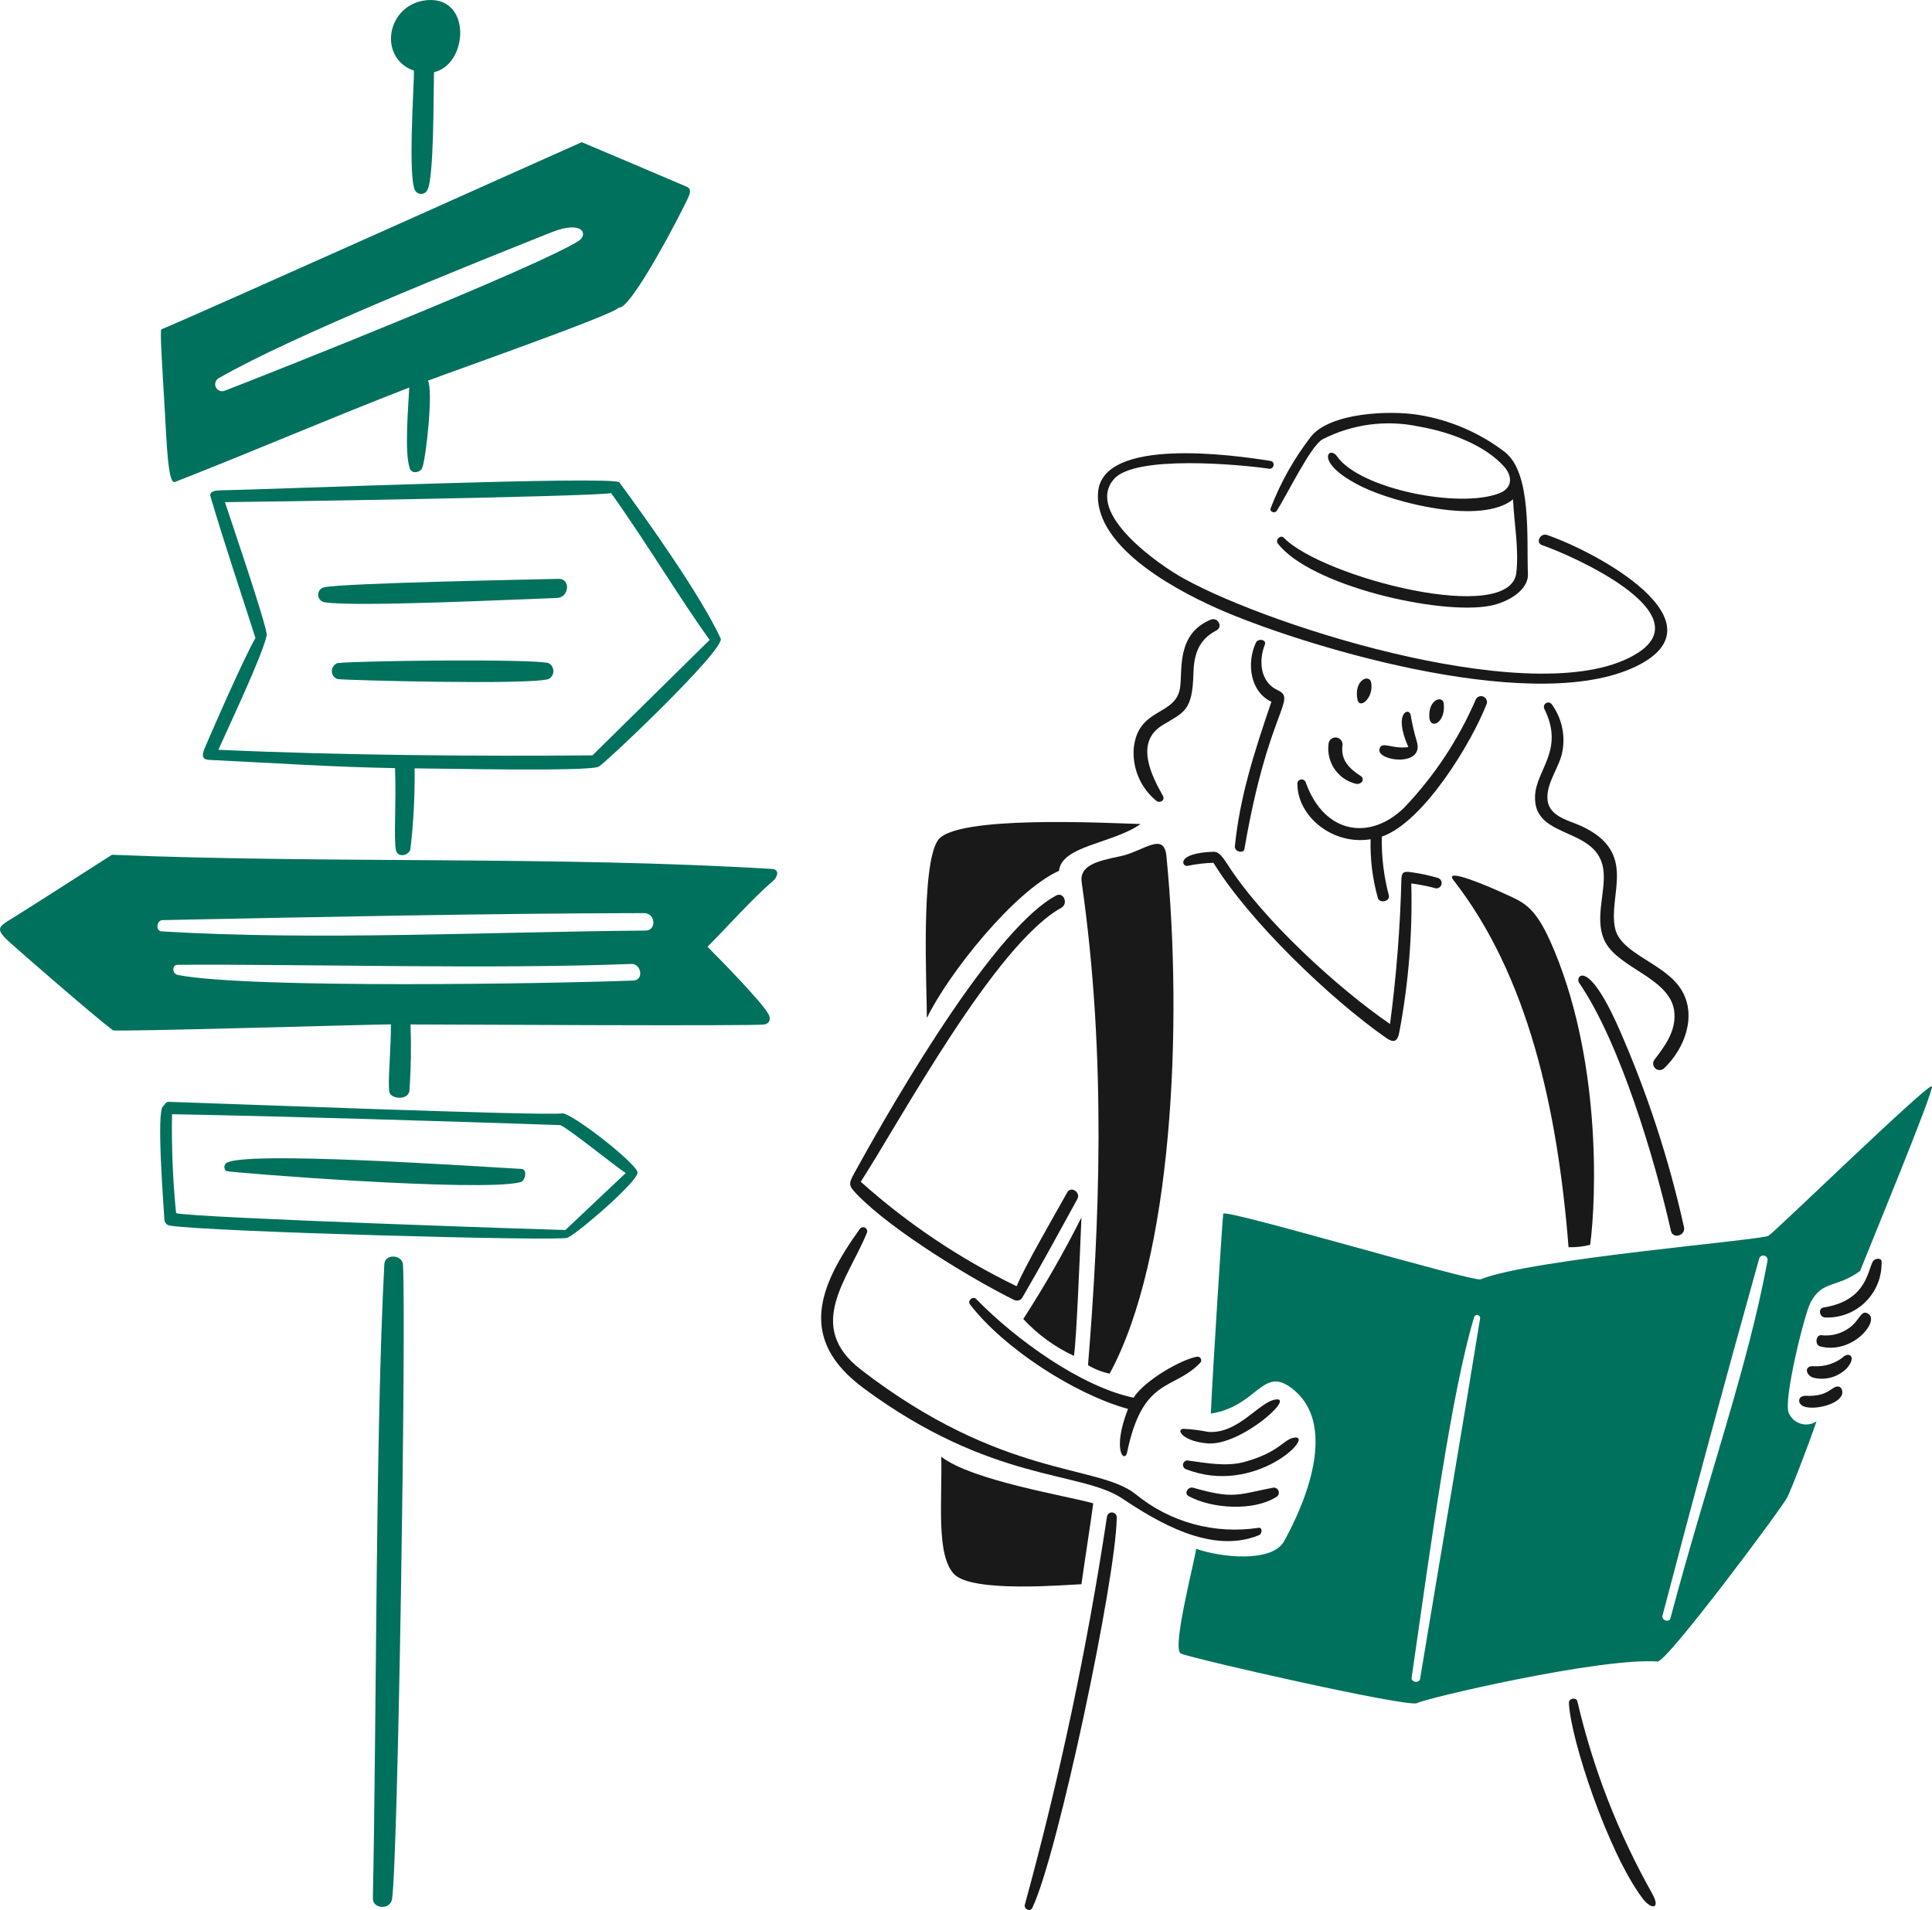<?xml version="1.0" encoding="UTF-8"?> <svg xmlns="http://www.w3.org/2000/svg" xmlns:xlink="http://www.w3.org/1999/xlink" width="446px" height="441px" viewBox="0 0 446 441" version="1.1"><path d="M282.925,141.315 C303.242,149.876 355.961,165.637 378.737,153.321 C397.262,143.283 369.113,127.673 357.141,123.524 C355.559,122.977 354.393,125.335 355.991,125.872 C362.848,128.22 392.732,141.461 378.042,150.778 C356.4,164.594 294.038,145.086 273.29,133.588 C267.778,130.587 250.286,118.485 257.159,110.612 C261.992,105.001 286.266,107.243 292.949,108.217 C294.122,108.391 294.467,106.618 293.296,106.423 C284.883,105.078 254.33,100.753 253.478,113.789 C252.626,126.826 273.125,137.188 282.925,141.315 Z" id="Path" fill="#191919"></path><path d="M294.749,117.931 C297.237,114.029 302.542,102.965 305.328,101.424 C312.178,97.915 320.029,96.876 327.555,98.482 C335.349,99.825 343.142,103.101 347.252,107.778 C349.318,110.155 349.024,112.766 346.102,113.897 C336.811,117.502 313.92,112.864 308.678,105.4 C306.73,102.613 303.106,106.94 314.64,112.493 C322.152,116.1 341.914,121.244 349.278,115.311 C349.55,120.925 350.642,126.581 350.059,132.149 C348.792,144.621 305.251,133.278 296.385,124.179 C295.625,123.379 294.319,124.626 294.977,125.485 C302.458,135.227 332.285,142.107 343.992,139.867 C348.142,139.066 352.876,136.26 352.719,132.52 C352.388,124.536 353.658,109.274 347.383,104.36 C341.54,99.891 334.678,96.945 327.415,95.784 C320.788,94.714 307.075,95.258 302.631,100.812 C298.738,105.844 295.602,111.418 293.322,117.358 C293.035,118.204 294.301,118.631 294.749,117.931 Z" id="Path" fill="#191919"></path><path d="M275.501,155.458 C275.613,151.093 276.728,147.665 280.78,145.579 C282.423,144.72 281.132,142.403 279.475,143.084 C271.682,146.319 272.949,154.427 272.461,158.48 C271.646,165.573 262.623,163.04 261.708,172.939 C261.428,177.515 263.355,181.948 266.891,184.865 C267.649,185.548 269.034,184.865 268.468,183.775 C266.053,179.448 261.748,171.478 268.351,167.445 C273.358,164.38 275.275,164.232 275.501,155.458 Z" id="Path" fill="#191919"></path><path d="M343.201,162.518 C343.416,161.856 343.097,161.137 342.462,160.852 C341.826,160.567 341.078,160.806 340.726,161.408 C336.744,170.661 331.15,179.133 324.206,186.428 C316.413,194.128 305.777,192.724 301.451,180.72 C301.321,180.195 300.797,179.868 300.268,179.984 C299.74,180.1 299.4,180.616 299.502,181.148 C299.62,188.553 307.645,195.198 316.403,193.775 C316.276,198.382 316.847,202.982 318.098,207.418 C318.643,208.646 320.847,208.122 320.631,206.814 C319.452,202.365 318.899,197.774 318.988,193.172 C328.626,189.84 339.694,171.521 343.201,162.518 Z" id="Path" fill="#191919"></path><path d="M287.268,196.055 C292.81,163.81 299.526,161.513 294.963,159.36 C290.93,157.529 290.503,152.619 291.984,148.839 C292.453,147.648 290.404,147.317 289.918,148.39 C287.676,153.262 288.672,159.771 293.503,162.03 C289.371,174.113 286.158,184.336 285.066,195.452 C285.008,196.72 287.09,197.093 287.268,196.055 Z" id="Path" fill="#191919"></path><path d="M372.852,214.394 C371.115,206.601 378.286,196.856 365.059,190.737 C362.273,189.45 357.81,188.624 357.266,184.89 C356.759,180.838 360.083,177.231 360.716,173.315 C361.368,169.534 360.454,165.65 358.184,162.558 C357.851,162.17 357.281,162.091 356.855,162.373 C356.428,162.655 356.278,163.211 356.505,163.669 C361.261,173.237 354.557,177.72 354.364,183.839 C353.935,194.517 370.397,190.307 370.24,202.564 C370.24,207.671 367.768,214.044 371.352,218.721 C375.484,224.122 386.157,226.517 386.547,234.077 C386.781,238.285 384.286,241.579 381.871,244.756 C381.465,245.384 381.582,246.214 382.146,246.704 C382.71,247.194 383.548,247.194 384.112,246.705 C388.903,242.183 391.906,234.35 388.009,228.327 C384.112,222.304 374.164,220.24 372.852,214.394 Z" id="Path" fill="#191919"></path><path d="M333.285,162.441 C333.067,160.492 329.739,161.408 329.952,165.559 C330.109,168.619 333.79,166.923 333.285,162.441 Z" id="Path" fill="#191919"></path><path d="M306.69,171.814 C306.153,176.066 308.924,180.034 313.101,180.993 C314.542,181.11 315.049,179.765 314.115,179.18 C311.603,177.536 309.401,175.555 309.925,171.988 C309.958,171.408 309.68,170.855 309.194,170.537 C308.708,170.22 308.089,170.187 307.572,170.45 C307.055,170.714 306.718,171.234 306.69,171.814 Z" id="Path" fill="#191919"></path><path d="M318.438,173.021 C317.868,175.768 329.018,177.212 327.03,171.075 C326.443,169.098 325.981,167.086 325.647,165.052 C325.304,163.258 321.546,164.493 325.121,172.495 C321.243,173.068 318.882,170.896 318.438,173.021 Z" id="Path" fill="#191919"></path><path d="M316.549,157.667 C316.178,155.425 312.439,157.024 313.375,161.563 C313.861,163.845 317.124,161.175 316.549,157.667 Z" id="Path" fill="#191919"></path><path d="M427.05,306.493 C425.139,307.936 422.743,308.578 420.367,308.285 C419.121,308.285 418.959,310.546 420.153,310.868 C427.578,312.817 433.909,305.118 431.355,303.385 C429.641,302.211 429.479,304.641 427.05,306.493 Z" id="Path" fill="#191919"></path><path d="M276.397,313.246 C272.876,313.775 264.191,318.703 261.689,322.718 C249.551,320.187 234.413,309.252 225.336,299.917 C224.594,299.177 223.251,300.306 223.927,301.187 C231.721,311.319 248.028,321.883 260.398,325.311 C256.6,335.053 259.659,337.96 260.203,335.29 C263.849,317.75 270.938,321.138 277.132,314.592 C277.334,314.329 277.362,313.971 277.203,313.68 C277.044,313.389 276.728,313.219 276.397,313.246 L276.397,313.246 Z" id="Path" fill="#191919"></path><path d="M278.773,333.268 C286.371,333.891 299.347,322.258 294.359,323.155 C290.463,323.86 285.885,331.087 278.93,330.62 C277.041,330.242 275.127,330.001 273.203,329.899 C271.351,330.014 273.029,332.799 278.773,333.268 Z" id="Path" fill="#191919"></path><path d="M424.343,320.133 C422.841,319.981 422.182,322.549 416.832,322.279 C414.884,322.279 414.884,324.228 416.52,324.773 C419.05,325.63 424.799,324.188 425.268,321.793 C425.395,321.108 425.12,320.213 424.343,320.133 Z" id="Path" fill="#191919"></path><path d="M421.304,304.195 C424.794,304.351 428.19,303.039 430.67,300.576 C433.149,298.114 434.486,294.726 434.355,291.234 C434.355,290.475 433.05,290.494 432.545,291.02 C431.123,292.483 431.531,300.217 420.973,301.894 C419.609,302.089 420.055,304.138 421.304,304.195 Z" id="Path" fill="#191919"></path><path d="M290.54,352.757 C280.388,354.32 270.052,351.485 262.116,344.962 C253.37,338.004 231.317,341.376 198.761,316.257 C185.708,306.181 195.764,295.404 200.146,284.589 C200.29,284.152 200.096,283.675 199.689,283.462 C199.281,283.249 198.779,283.363 198.503,283.732 C188.762,297.275 184.201,309.339 199.456,320.596 C228.833,342.304 249.33,339.575 258.973,345.929 C266.94,351.228 279.505,358.986 290.573,354.485 C291.397,354.239 291.498,352.6 290.54,352.757 Z" id="Path" fill="#191919"></path><path d="M425.278,313.509 C423.441,314.872 421.191,315.56 418.907,315.458 C416.355,315.146 416.794,317.525 418.576,318.088 C421.381,318.801 424.352,317.961 426.369,315.886 C428.705,313.216 426.796,311.929 425.278,313.509 Z" id="Path" fill="#191919"></path><path d="M293.834,343.501 C285.536,345.145 284.735,346.15 275.423,343.501 C274.273,343.189 273.222,344.844 274.412,345.45 C279.691,348.352 289.315,348.972 294.554,345.685 C295.087,345.437 295.35,344.83 295.165,344.272 C294.981,343.714 294.409,343.383 293.834,343.501 Z" id="Path" fill="#191919"></path><path d="M298.723,331.944 C296.268,332.343 295.47,335.231 287.456,337.499 C283.111,338.744 278.435,337.769 274.076,337.204 C273.615,337.23 273.226,337.555 273.118,338.004 C273.01,338.452 273.208,338.919 273.606,339.152 C289.723,345.626 303.901,331.092 298.723,331.944 Z" id="Path" fill="#191919"></path><path d="M234.103,300.14 C234.723,300.454 235.478,300.291 235.913,299.75 C240.335,292.208 244.485,284.53 248.694,276.873 C249.551,275.314 247.253,273.755 246.375,275.314 C243.727,280.069 236.441,292.619 234.688,296.984 C221.629,290.656 209.518,282.536 198.703,272.86 C207.937,258.556 229.622,218.176 244.992,209.604 C246.687,208.664 245.537,205.821 243.784,206.786 C227.906,215.342 202.172,261.897 197.262,270.784 C195.853,273.337 195.853,273.726 197.827,275.772 C205.933,284.199 224.744,295.547 234.103,300.14 Z" id="Path" fill="#191919"></path><path d="M255.551,350.146 C250.994,380.375 244.659,410.308 236.577,439.79 C236.303,440.729 237.805,441.563 238.31,440.511 C244.154,428.369 257.635,364.509 257.792,350.515 C257.881,349.902 257.463,349.331 256.852,349.231 C256.242,349.13 255.663,349.537 255.551,350.146 L255.551,350.146 Z" id="Path" fill="#191919"></path><path d="M364.125,392.784 C363.902,391.845 362.176,392.103 362.176,393.155 C362.526,401.554 371.254,427.803 379.145,438.268 C381.094,440.938 383.528,440.976 381.366,437.139 C373.545,423.247 367.74,408.312 364.125,392.784 L364.125,392.784 Z" id="Path" fill="#191919"></path><path d="M373.768,237.564 C366.437,220.905 363.58,225.521 364.514,226.888 C373.981,240.666 382.049,267.812 385.73,284.201 C386.157,286.15 389.176,285.309 388.748,283.342 C385.27,267.627 380.252,252.294 373.768,237.564 L373.768,237.564 Z" id="Path" fill="#191919"></path><path d="M331.912,202.703 C329.922,202.115 327.891,201.679 325.835,201.397 C324.002,201.123 323.614,201.397 323.513,202.935 C323.235,214.141 322.358,225.323 320.887,236.435 C308.981,228.289 291.526,212.367 283.364,199.57 C281.67,196.922 280.968,196.628 279.994,196.668 C271.362,196.999 272.844,200.19 274.149,199.923 C276.116,199.502 278.118,199.266 280.13,199.218 C288.369,212.644 306.955,230.515 319.931,239.605 C321.589,240.779 322.6,240.694 323.027,238.337 C325.167,227.015 326.095,215.498 325.795,203.98 C327.715,204.229 329.616,204.607 331.485,205.11 C332.115,205.159 332.679,204.722 332.79,204.1 C332.9,203.478 332.52,202.873 331.912,202.703 Z" id="Path" fill="#191919"></path><path d="M357.853,217.279 C354.242,209.23 351.576,208.315 347.703,206.521 C343.83,204.727 333.149,200.129 335.525,203.208 C352.688,225.23 359.545,255.825 362.099,287.972 C363.778,288.015 365.455,287.832 367.085,287.427 C368.566,276.366 369.667,243.629 357.853,217.279 Z" id="Path" fill="#191919"></path><path d="M236.225,304.545 C239.53,308.118 243.501,311.011 247.915,313.061 C248.52,309.358 249.279,289.674 249.65,281.102 C245.598,289.151 241.116,296.976 236.225,304.545 L236.225,304.545 Z" id="Path" fill="#191919"></path><path d="M252.356,347.105 C246.513,345.431 224.303,341.846 217.289,336.347 C217.524,346.694 216.061,359.012 220.23,363.436 C224.399,367.86 246.356,365.892 249.65,365.784 C250.135,362.086 252.102,349.599 252.356,347.105 Z" id="Path" fill="#191919"></path><path d="M258.532,197.723 C253.215,198.807 249.142,199.836 249.708,203.745 C255.551,244.416 253.741,283.508 251.168,315.214 C252.713,316.133 254.398,316.791 256.156,317.163 C270.651,290.562 273.125,237.05 269.266,197.647 C268.703,191.867 263.839,196.654 258.532,197.723 Z" id="Path" fill="#191919"></path><path d="M244.467,201.066 C245.089,195.22 256.778,194.83 263.306,190.265 C255.182,190.012 220.601,188.199 216.55,193.968 C212.498,199.737 213.968,227.914 213.968,235.059 C218.888,224.859 234.143,205.706 244.467,201.066 Z" id="Path" fill="#191919"></path><path d="M408.248,285.331 C406.605,286.35 353.428,290.668 341.799,295.385 C340.083,296.068 282.555,278.949 282.379,280.242 C282.202,281.536 279.982,315.867 279.515,326.388 C290.113,324.745 291.378,315.613 297.887,320.309 C310.432,329.354 299.171,350.944 296.406,355.896 C293.641,360.848 281.813,359.637 276.106,357.592 C276.106,359.266 270.379,380.682 272.585,381.777 C274.792,382.871 325.187,394.346 327.135,393.235 C329.084,392.124 369.214,382.713 382.659,383.627 C384.821,383.782 411.492,348.002 412.602,345.704 C413.712,343.405 417.219,334.341 419.344,328.166 C418.283,328.879 416.961,329.087 415.732,328.734 C414.503,328.38 413.494,327.502 412.973,326.334 C411.511,323.752 416.576,303.3 417.959,300.741 C420.776,295.5 423.804,297.529 429.395,293.462 C431.85,287.286 446.364,252.113 445.993,250.826 C445.622,249.539 409.912,284.304 408.248,285.331 Z M327.83,387.6 C327.635,388.774 325.668,388.419 325.882,387.309 C330.342,356.314 335.058,321.54 340.297,304.134 C340.404,303.756 340.798,303.538 341.175,303.645 C341.552,303.753 341.771,304.146 341.663,304.523 C337.473,330.406 332.924,356.88 327.83,387.6 Z M408.036,291.079 C403.419,315.923 394.535,340.265 385.612,373.648 C385.321,374.739 383.5,374.077 383.781,373.044 C391.293,344.398 398.159,319.004 406.081,290.689 C406.189,290.151 406.712,289.802 407.25,289.909 C407.788,290.017 408.137,290.54 408.029,291.079 L408.036,291.079 Z" id="Shape" fill="#00715D"></path><path d="M50.935,113.214 C50.039,113.228 48.186,113.331 48.588,114.637 C51.822,125.609 55.505,136.443 58.972,147.317 C56.322,151.762 47.471,172.105 47.128,173.08 C46.271,175.428 47.459,175.428 49.076,175.496 C63.493,176.179 76.761,177.114 91.194,177.349 C91.507,185.332 90.845,193.719 91.41,196.309 C91.819,198.122 94.352,197.577 94.741,196.095 C95.464,189.893 95.789,183.651 95.715,177.407 C100.741,177.407 136.278,178.224 138.245,176.999 C140.212,175.773 167.532,149.851 166.363,147.397 C161.669,137.38 149.784,120.629 142.986,111.383 C141.798,109.784 60.559,113.078 50.935,113.214 Z M136.77,174.406 C110.684,174.641 78.58,174.406 50.409,173.12 C52.571,168.266 60.519,151.487 61.571,146.732 C61.902,145.213 52.707,118.38 51.928,115.942 C56.545,115.942 136.186,114.714 141.078,113.857 C149.434,125.551 156.993,138.333 163.831,147.747 L136.77,174.406 Z" id="Shape" fill="#00715D"></path><path d="M95.568,16.322 C95.568,20.22 94.105,41.286 95.88,44.071 C96.19,44.535 96.719,44.803 97.276,44.78 C97.833,44.756 98.338,44.444 98.607,43.956 C100.225,41.636 100.067,20.901 100.185,16.672 C108.095,14.84 108.931,-0.788 98.645,0.031 C89.216,0.848 87.112,13.359 95.568,16.322 Z" id="Path" fill="#00715D"></path><path d="M128.94,133.656 C124.362,133.778 79.554,134.595 74.801,135.605 C73.978,135.798 73.409,136.549 73.447,137.394 C73.485,138.239 74.119,138.936 74.956,139.054 C81.812,140.205 118.985,138.392 128.569,138.061 C131.395,137.984 131.804,133.581 128.94,133.656 Z" id="Path" fill="#00715D"></path><path d="M126.621,153.11 C123.172,152.077 82.437,152.544 77.918,153.11 C77.135,153.383 76.611,154.122 76.611,154.952 C76.611,155.781 77.135,156.52 77.918,156.794 C80.08,157.085 122.238,158.177 126.621,156.794 C127.312,156.44 127.748,155.729 127.748,154.952 C127.748,154.175 127.312,153.463 126.621,153.11 L126.621,153.11 Z" id="Path" fill="#00715D"></path><path d="M178.288,200.636 C127.663,197.603 76.573,199.43 25.842,197.363 C25.842,197.363 5.951,210.109 3.885,211.374 C-0.34,214.023 -1.535,214.145 2.394,217.714 C4.423,219.552 21.46,234.411 26.056,237.881 C26.603,238.292 83.897,236.576 90.248,236.517 C90.248,242.793 89.488,249.788 89.878,252.106 C90.152,253.822 94.535,254.193 94.535,251.563 C94.884,246.562 94.962,241.546 94.769,236.536 C102.016,236.536 174.469,236.963 176.436,236.536 C177.898,236.261 177.917,235.014 177.351,234.061 C175.657,231.138 166.403,221.666 163.326,218.606 C168.389,213.52 173.065,208.103 178.52,203.327 C179.553,202.449 179.945,200.735 178.288,200.636 Z M146.221,226.399 C128.278,227.104 57.85,228.348 41.018,225.113 C39.79,224.859 39.576,222.764 41.018,222.764 C71.897,222.591 112.846,223.819 145.751,222.57 C148.052,222.483 148.695,226.303 146.221,226.399 Z M149.026,214.863 C112.964,215.143 73.047,217.211 37.396,215.058 C35.856,215.058 36.088,212.475 37.532,212.447 C72.188,211.743 112.905,210.888 148.714,210.829 C151.305,210.829 151.636,214.842 149.026,214.863 Z" id="Shape" fill="#00715D"></path><path d="M120.417,269.897 C106.567,269.11 56.125,265.706 52.231,268.551 C51.953,268.774 51.792,269.111 51.792,269.467 C51.792,269.823 51.953,270.16 52.231,270.383 C52.757,270.714 110.774,275.314 120.104,272.966 C121.355,272.663 121.75,269.972 120.417,269.897 Z" id="Path" fill="#00715D"></path><path d="M40.372,111.286 C59.111,103.953 75.695,96.757 94.476,89.478 C94.3,93.533 93.302,104.329 94.593,108.128 C95.042,109.492 96.941,109.142 97.438,108.128 C98.354,106.015 100.067,89.966 98.781,87.9 C103.516,86.068 142.129,72.506 142.829,71.024 C145.695,71.668 158.066,47.638 159,45.32 C159.293,44.559 159.643,43.604 158.53,43.118 C150.465,39.65 142.381,36.257 134.294,32.829 C134.179,32.829 44.562,73.088 37.276,76.033 C36.846,76.206 37.49,84.859 37.997,93.981 C38.494,102.627 38.795,111.904 40.372,111.286 Z M50.639,87.238 C67.336,77.611 107.41,61.571 127.243,53.66 C134.566,50.737 135.834,54.13 133.595,55.609 C124.184,61.592 65.193,85.075 51.926,90.198 C51.108,90.554 50.158,90.179 49.803,89.361 C49.447,88.544 49.822,87.593 50.639,87.238 L50.639,87.238 Z" id="Shape" fill="#00715D"></path><path d="M129.719,257.074 C126.468,257.708 48.032,254.674 38.933,254.404 C38.194,254.404 38.095,255.064 37.647,255.416 C36.032,256.59 37.823,278.956 37.94,281.452 C37.905,282.242 38.498,282.92 39.285,282.99 C47.855,284.412 129.174,286.615 131.005,285.795 C133.421,284.725 147.31,272.759 147.175,270.714 C147.038,268.669 131.684,256.689 129.719,257.074 Z M130.517,284.004 C128.785,284.004 44.543,281.2 40.649,280.106 C39.894,272.518 39.58,264.892 39.71,257.267 C64.219,257.696 104.175,258.91 129.327,259.781 C130.787,260.19 142.554,269.681 144.444,270.85 L130.517,284.004 Z" id="Shape" fill="#00715D"></path><path d="M88.727,291.858 C86.692,329.756 86.934,396.837 86.077,438.327 C86.077,440.821 90.091,440.997 90.5,438.503 C91.863,430.064 93.786,307.012 93.032,292.034 C92.899,289.637 88.859,289.421 88.727,291.858 Z" id="Path" fill="#00715D"></path></svg> 